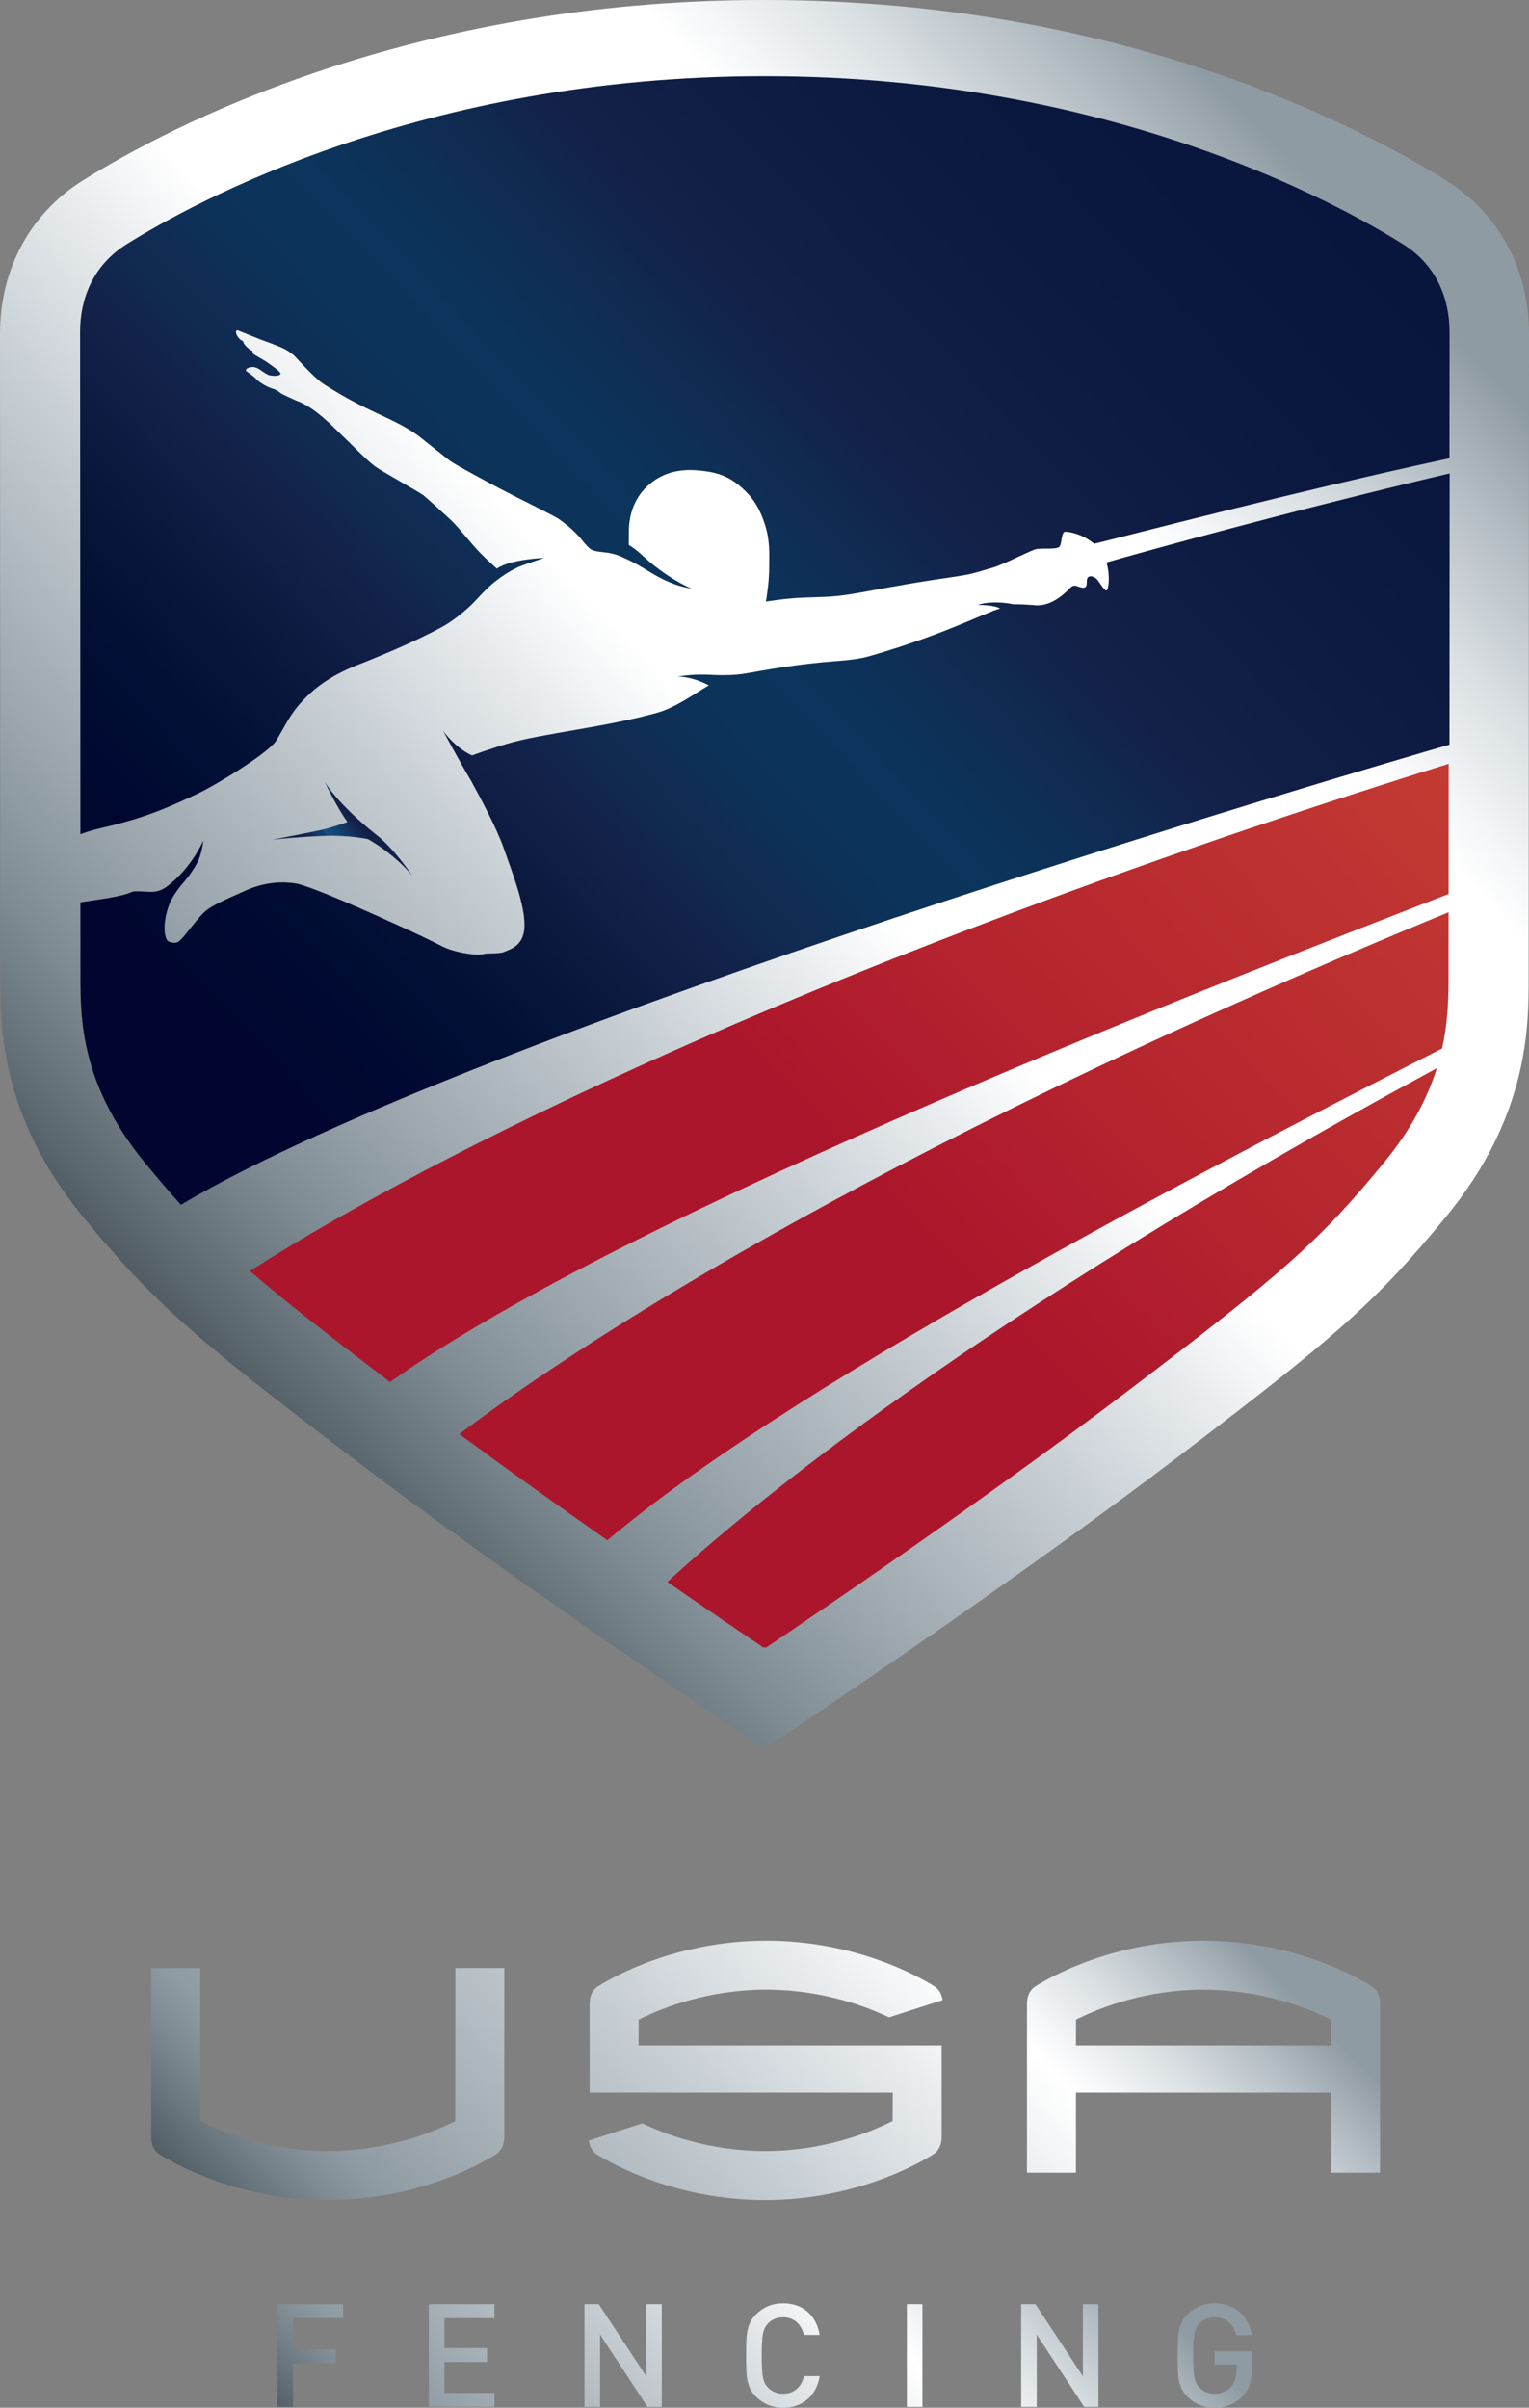 <?xml version="1.0" encoding="utf-8"?>
<!-- Generator: Adobe Illustrator 16.0.4, SVG Export Plug-In . SVG Version: 6.00 Build 0)  -->
<!DOCTYPE svg PUBLIC "-//W3C//DTD SVG 1.1//EN" "http://www.w3.org/Graphics/SVG/1.1/DTD/svg11.dtd">
<svg version="1.1" id="Layer_1" xmlns="http://www.w3.org/2000/svg" xmlns:xlink="http://www.w3.org/1999/xlink" x="0px" y="0px"
	 width="260.132px" height="409.51px" viewBox="0 0 260.132 409.51" enable-background="new 0 0 260.132 409.51"
	 xml:space="preserve">
<rect x="0" y="0" width="260.132" height="409.51" fill="#808080" stroke="none"/>
<g>
	<defs>
		<rect id="SVGID_1_" width="260.132" height="409.51"/>
	</defs>
	<clipPath id="SVGID_2_">
		<use xlink:href="#SVGID_1_"  overflow="visible"/>
	</clipPath>
	<g clip-path="url(#SVGID_2_)">
		<defs>
			<path id="SVGID_3_" d="M129.82,0C69.656,0.039,28.846,21.481,14.093,30.698C5.136,36.292,0,45.793,0,56.767
				c0,3.402,0.063,106.437,0.063,109.627c0,8.178,0,23.403,13.956,40.426c12.222,14.909,19.555,21.062,45.613,40.899
				c27.24,20.735,61.522,43.697,62.969,44.665l7.385,4.942l0.06-0.042l0.08,0.054l7.406-4.954
				c1.444-0.968,35.727-23.93,62.97-44.667c26.056-19.835,33.39-25.988,45.613-40.897c13.954-17.024,13.954-32.25,13.954-40.46
				c0-3.155,0.062-106.19,0.062-109.592c0-10.974-5.137-20.475-14.09-26.069C231.287,21.481,190.477,0.039,130.306,0H129.82z"/>
		</defs>
		<clipPath id="SVGID_4_">
			<use xlink:href="#SVGID_3_"  overflow="visible"/>
		</clipPath>
		
			<linearGradient id="SVGID_5_" gradientUnits="userSpaceOnUse" x1="0" y1="409.438" x2="1" y2="409.438" gradientTransform="matrix(209.209 -202.031 -202.031 -209.209 82759.281 85893.07)">
			<stop  offset="0" style="stop-color:#515C64"/>
			<stop  offset="0.019" style="stop-color:#5B676E"/>
			<stop  offset="0.099" style="stop-color:#808D94"/>
			<stop  offset="0.138" style="stop-color:#8F9BA3"/>
			<stop  offset="0.352" style="stop-color:#D6DCE0"/>
			<stop  offset="0.463" style="stop-color:#FFFFFF"/>
			<stop  offset="0.721" style="stop-color:#FFFFFF"/>
			<stop  offset="0.754" style="stop-color:#F2F4F6"/>
			<stop  offset="0.806" style="stop-color:#DAE0E3"/>
			<stop  offset="0.87" style="stop-color:#B7C0C6"/>
			<stop  offset="0.934" style="stop-color:#8F9BA3"/>
			<stop  offset="1" style="stop-color:#8F9BA3"/>
		</linearGradient>
		<polygon clip-path="url(#SVGID_4_)" fill="url(#SVGID_5_)" points="-148.579,143.48 134.605,-129.987 408.711,153.857 
			125.527,427.324 		"/>
	</g>
	<g clip-path="url(#SVGID_2_)">
		<defs>
			<path id="SVGID_6_" d="M117.666,100.106L117.666,100.106 M188.252,95.656c0.693,2.375,0.321,4.642,0.036,4.746
				c-0.066,0.025-0.123,0.035-0.229-0.036c-0.441-0.294-1.135-1.549-1.472-1.879c-0.38-0.373-1.107-0.684-1.508-0.274
				c-0.402,0.41,0.134,1.736-0.735,1.745c-0.298,0.003-0.568-0.082-0.825-0.168c-0.49-0.163-0.924-0.327-1.376,0.134
				c-0.688,0.702-3.093,3.276-6.049,3.017c-1.342-0.117-2.549-0.173-3.704-0.167c0,0-3.332-0.775-6.07,0.114
				c0,0,2.787-0.038,3.817,0.61c-2.938,0.862-9.532,4.444-22.137,8.082c-3.337,0.963-5.893,0.657-12.838,1.619
				c-8.285,1.148-8.207,1.634-12.233,1.634c-2.585,0-3.872-0.343-7.665,0.239c0,0,2.333-0.091,5.329,1.495
				c-2.373,1.355-5.581,3.769-8.856,4.681c-8.696,2.423-19.546,3.51-25.341,5.219c-2.98,0.88-6.11,2.017-6.11,2.017
				c-2.956-1.365-4.925-4.213-4.925-4.213s3.427,6.314,4.833,8.615c1.676,3.07,4.284,7.927,5.486,11.318
				c1.711,4.825,3.896,10.505,3.504,13.932c-0.298,2.598-2.065,3.253-3.521,3.806c-0.789,0.301-2.797,0.158-3.292,0.302
				c-1.393,0.407-5.3-0.325-7.132-1.285c-2.17-1.137-5.432-2.644-6.517-3.123c-1.084-0.48-13.289-6.156-17.907-7.479
				c-3.448-0.708-6.687,0.029-9.126,1.156c-1.469,0.679-5.188,2.186-6.656,3.379c-1.468,1.193-3.723,4.648-4.685,5.28
				c-0.591,0.389-1.52,0.026-1.716-0.066c-0.474-0.224-1.17-2.382,0.018-5.88c0.465-1.371,1.331-2.651,2.275-3.785
				c0.575-0.62,2.536-3.02,3.075-4.758c0.539-1.738,0.582-2.714,0.582-2.714s-1.921,4.627-6.259,7.867
				c-0.812,0.556-1.449,0.765-2.206,0.838c-0.391,0.037-0.989,0.002-1.597-0.033c-0.856-0.05-1.73-0.1-2.077,0.053
				c-2.077,0.917-5.532,1.244-8.768,1.771c0.004,6.517,0.007,11.012,0.007,12.227c0,7.525-0.018,18.659,10.941,32.027
				c2.173,2.65,4.163,4.989,6.152,7.186c50.678-30.068,201.974-74.244,215.826-78.255c0.01-15.402,0.021-32.581,0.028-46.125
				C219.065,87.004,194.184,93.973,188.252,95.656 M130.119,12.957c-0.08,0-0.158-0.002-0.238-0.002
				C71.656,12.992,32.785,34.51,21.521,41.547c-5.697,3.558-7.895,9.268-7.895,14.89c0,4.897,0.05,85.448,0.05,85.448
				c2.01-0.745,3.079-0.946,4.744-1.342c7.136-1.7,11.349-3.747,15.318-5.613c2.997-1.41,11.887-6.808,13.256-8.963
				c1.244-2.047,2.126-3.993,3.651-5.824c2.646-3.18,5.901-5.481,11.267-7.466c0.003-0.001,0.004-0.001,0.007-0.002
				c1.941-0.798,8.574-3.43,13.479-6.152c1.72-0.956,4.202-2.922,5.552-4.437c1.68-1.794,2.6-2.67,3.302-3.192
				c0.746-0.588,2.281-1.715,3.932-2.457c0.836-0.376,4.405-1.542,4.405-1.542s-5.663,0.177-8.064,1.811c0,0-2.373-2.06-3.98-3.922
				c-2.128-2.467-2.875-3.408-3.784-4.285c-1.223-1.138-4.001-3.681-4.74-4.264c-0.74-0.583-7.061-4.053-8.233-4.922
				c-1.503-1.115-4.231-3.998-5.843-5.5c-0.92-0.858-4.373-4.595-7.54-5.668c0,0-1.744-0.783-2.44-1.145
				c-0.401-0.209-0.76-0.668-1.513-0.868c-0.945-0.25-2.49-1.205-2.851-1.645c-0.439-0.536-1.741-1.382-1.741-1.382
				c-0.194-0.515,0.845-0.69,1.167-0.69c0.28,0,0.822,0.195,1.121,0.408c0.235,0.168,0.894,0.655,1.569,0.979
				c0.643,0.136,1.353,0.182,1.763,0.004c0.314-0.137,0.392-0.281-0.218-0.834c-0.267-0.242-1.48-1.127-1.895-1.403
				c-0.414-0.276-1.271-0.739-1.503-0.904c-0.207-0.148-0.888-0.36-0.888-0.785c0-0.082-0.002-0.149-0.034-0.188
				c-0.073-0.089-0.34-0.125-0.485-0.27c-0.18-0.18-0.981-0.72-1.116-1.399l0.001-0.001c-0.607-0.235-1.027-0.846-1.165-1.326
				c-0.122-0.424,0.173-0.55,0.257-0.515c0.086,0.035,2.834,1.159,3.769,1.514c0.427,0.162,1.199,0.439,1.998,0.741
				c0.944,0.358,1.925,0.75,2.413,1.03c0.902,0.515,1.46,1.048,1.46,1.048c0.813,0.845,3.549,3.931,5.179,4.932
				s3.436,2.185,6.923,3.901c3.487,1.715,6.801,3.011,9.394,5.079c0.162,0.128,4.424,3.534,5.006,3.967
				c0.915,0.682,6.791,3.819,8.492,4.72c2.453,1.302,8.04,4.02,9.887,5.076c2.533,1.788,3.617,3.092,4.143,3.764
				c1.152,1.476,1.626,1.589,1.881,1.671c0.496,0.161,0.598,0.175,2.089,0.344c0.765,0.087,1.404,0.261,2.041,0.471
				c0.421,0.163,2.396,0.958,4.619,2.342c1.195,0.743,3.427,2.121,5.85,2.854c1.207,0.364,2.087,0.471,2.088,0.471
				c-0.005,0-4.155-1.625-8.757-5.983c-0.531-0.502-1.313-1.055-1.938-1.442c0.002-0.633,0.027-1.282,0.019-2.09
				c-0.053-4.968,2.507-7.847,4.991-9.282c2.782-1.608,5.68-1.51,8.339-1.118c2.856,0.422,4.862,1.574,6.964,3.821
				c2.103,2.247,2.937,5.321,3.22,6.559c0.479,2.09,0.359,4.262,0.359,5.724c-0.002,2.517-0.282,4.179-0.555,6.022
				c0,0,3.368-0.564,6.317-0.673c3.514-0.13,4.909-0.074,8.19-0.598c3.309-0.528,7.698-1.465,14.303-2.466
				c6.122-0.927,5.156-0.664,9.84-2.062c2.046-0.611,6.479-2.986,7.392-3.137c1.134-0.188,3.391,0.108,3.877-0.388
				c0.487-0.499,0.263-2.552,1.017-2.559c0.611-0.007,2.892,0.353,4.908,2.05c6.133-1.492,33.678-8.746,60.447-14.543
				c0.008-11.344,0.013-19.694,0.013-21.504c0-5.622-2.198-11.332-7.896-14.89c-11.265-7.037-50.136-28.555-108.359-28.592
				C130.277,12.955,130.199,12.957,130.119,12.957"/>
		</defs>
		<clipPath id="SVGID_7_">
			<use xlink:href="#SVGID_6_"  overflow="visible"/>
		</clipPath>
		
			<linearGradient id="SVGID_8_" gradientUnits="userSpaceOnUse" x1="0" y1="409.451" x2="1" y2="409.451" gradientTransform="matrix(189.6 -183.095 -183.095 -189.6 74999.266 77836.93)">
			<stop  offset="0" style="stop-color:#00062F"/>
			<stop  offset="0.089" style="stop-color:#00062F"/>
			<stop  offset="0.153" style="stop-color:#000931"/>
			<stop  offset="0.223" style="stop-color:#031036"/>
			<stop  offset="0.296" style="stop-color:#0C193F"/>
			<stop  offset="0.351" style="stop-color:#132048"/>
			<stop  offset="0.392" style="stop-color:#112950"/>
			<stop  offset="0.457" style="stop-color:#0D3259"/>
			<stop  offset="0.521" style="stop-color:#0B355C"/>
			<stop  offset="0.587" style="stop-color:#0F2E55"/>
			<stop  offset="0.675" style="stop-color:#132048"/>
			<stop  offset="0.749" style="stop-color:#0F1C43"/>
			<stop  offset="0.884" style="stop-color:#0A173E"/>
			<stop  offset="1" style="stop-color:#08153C"/>
		</linearGradient>
		<polygon clip-path="url(#SVGID_7_)" fill="url(#SVGID_8_)" points="-82.291,105.58 134.193,-103.476 342.547,112.279 
			126.062,321.336 		"/>
	</g>
	<g clip-path="url(#SVGID_2_)">
		<defs>
			<path id="SVGID_9_" d="M59.115,139.806c0,0-2.458,0.904-4.404,1.335c-3.277,0.725-8.447,1.682-8.447,1.682
				c4.011-0.459,8.467-0.644,8.467-0.644c4.568-0.201,7.901,0.546,7.901,0.546c2.677,1.558,5.575,3.818,7.563,6.294
				c0,0-2.962-4.515-6.166-7.039c-6.603-5.203-8.791-9-8.791-9S57.456,137.595,59.115,139.806"/>
		</defs>
		<clipPath id="SVGID_10_">
			<use xlink:href="#SVGID_9_"  overflow="visible"/>
		</clipPath>
		
			<linearGradient id="SVGID_11_" gradientUnits="userSpaceOnUse" x1="0" y1="409.74" x2="1" y2="409.74" gradientTransform="matrix(9.733 -9.399 -9.399 -9.733 3902.208 4135.773)">
			<stop  offset="0" style="stop-color:#132048"/>
			<stop  offset="0.338" style="stop-color:#132048"/>
			<stop  offset="0.367" style="stop-color:#142850"/>
			<stop  offset="0.427" style="stop-color:#13365F"/>
			<stop  offset="0.481" style="stop-color:#103E68"/>
			<stop  offset="0.525" style="stop-color:#0E416B"/>
			<stop  offset="0.535" style="stop-color:#134673"/>
			<stop  offset="0.547" style="stop-color:#174A79"/>
			<stop  offset="0.56" style="stop-color:#194D7D"/>
			<stop  offset="0.574" style="stop-color:#1A4E80"/>
			<stop  offset="0.656" style="stop-color:#124571"/>
			<stop  offset="0.7" style="stop-color:#0E416B"/>
			<stop  offset="0.739" style="stop-color:#123A63"/>
			<stop  offset="0.851" style="stop-color:#14274F"/>
			<stop  offset="0.912" style="stop-color:#132048"/>
			<stop  offset="1" style="stop-color:#132048"/>
		</linearGradient>
		<polygon clip-path="url(#SVGID_10_)" fill="url(#SVGID_11_)" points="38.25,140.719 58.647,121.021 78.209,141.279 
			57.812,160.977 		"/>
	</g>
	<g clip-path="url(#SVGID_2_)">
		<defs>
			<path id="SVGID_12_" d="M47.203,391.892v17.47h2.65v-7.384h7.262v-2.381h-7.262v-5.323h8.514v-2.382H47.203z M72.956,391.892
				v17.47H84.12v-2.378h-8.514v-5.253h7.262v-2.354h-7.262v-5.104h8.514v-2.382H72.956z M109.939,391.892v12.269l-8.073-12.269
				h-2.429v17.47h2.65v-12.292l8.072,12.292h2.429v-17.47H109.939z M154.289,409.361h2.65v-17.47h-2.65V409.361z M184.236,391.892
				v12.269l-8.073-12.269h-2.429v17.47h2.65v-12.292l8.072,12.292h2.429v-17.47H184.236z M128.638,393.609
				c-1.717,1.719-1.693,3.657-1.693,7.019c0,3.362-0.024,5.3,1.693,7.017c1.202,1.204,2.773,1.865,4.588,1.865
				c3.165,0,5.644-1.89,6.232-5.373h-2.675c-0.417,1.766-1.619,2.993-3.558,2.993c-1.03,0-1.964-0.394-2.576-1.055
				c-0.858-0.933-1.055-1.938-1.055-5.447c0-3.508,0.197-4.515,1.055-5.448c0.612-0.661,1.546-1.054,2.576-1.054
				c1.938,0,3.115,1.226,3.532,2.994h2.7c-0.614-3.485-3.018-5.375-6.232-5.375C131.411,391.745,129.84,392.409,128.638,393.609
				 M202.047,393.609c-1.717,1.719-1.693,3.657-1.693,7.019c0,3.362-0.023,5.3,1.693,7.017c1.203,1.204,2.773,1.865,4.588,1.865
				c1.841,0,3.484-0.589,4.811-1.987c1.152-1.228,1.57-2.674,1.57-4.933v-2.674h-6.381v2.257h3.73v0.98
				c0,1.132-0.246,2.014-0.883,2.749c-0.687,0.785-1.693,1.228-2.848,1.228c-1.029,0-1.962-0.394-2.575-1.055
				c-0.858-0.933-1.055-1.938-1.055-5.447c0-3.508,0.196-4.489,1.055-5.423c0.613-0.662,1.546-1.079,2.575-1.079
				c1.963,0,3.24,1.129,3.682,3.041h2.674c-0.49-2.993-2.649-5.422-6.355-5.422C204.771,391.745,203.25,392.409,202.047,393.609"/>
		</defs>
		<clipPath id="SVGID_13_">
			<use xlink:href="#SVGID_12_"  overflow="visible"/>
		</clipPath>
		
			<linearGradient id="SVGID_14_" gradientUnits="userSpaceOnUse" x1="-9.765625e-04" y1="409.501" x2="0.999" y2="409.501" gradientTransform="matrix(92.783 -89.6 -89.6 -92.783 36773.863 38440.914)">
			<stop  offset="0" style="stop-color:#515C64"/>
			<stop  offset="0.019" style="stop-color:#5B676E"/>
			<stop  offset="0.099" style="stop-color:#808D94"/>
			<stop  offset="0.138" style="stop-color:#8F9BA3"/>
			<stop  offset="0.474" style="stop-color:#D6DCE0"/>
			<stop  offset="0.648" style="stop-color:#FFFFFF"/>
			<stop  offset="0.692" style="stop-color:#F2F4F6"/>
			<stop  offset="0.761" style="stop-color:#DAE0E3"/>
			<stop  offset="0.848" style="stop-color:#B7C0C6"/>
			<stop  offset="0.934" style="stop-color:#8F9BA3"/>
			<stop  offset="1" style="stop-color:#8F9BA3"/>
		</linearGradient>
		<polygon clip-path="url(#SVGID_13_)" fill="url(#SVGID_14_)" points="38.326,400.317 133.003,308.889 221.893,400.938 
			127.216,492.366 		"/>
	</g>
	<g clip-path="url(#SVGID_2_)">
		<defs>
			<path id="SVGID_15_" d="M113.531,269.064c9.75,6.73,16.404,11.183,16.404,11.183l0.174-0.122l0.175,0.122
				c0,0,34.914-23.357,62.019-43.991c25.745-19.597,32.102-25.043,43.207-38.591c4.742-5.786,7.422-11.15,8.943-15.986
				C166.071,223.972,127.039,256.604,113.531,269.064 M78.151,243.915c8.55,6.299,17.333,12.555,25.182,18.056
				c33.54-28.388,111.676-68.159,142.01-83.649c1.087-4.898,1.099-9.167,1.099-12.652c0-1.104,0.002-4.936,0.005-10.512
				C144.729,196.947,94.197,231.747,78.151,243.915 M42.529,216.186c5.685,4.916,12.989,10.619,23.816,18.873
				c42.204-29.91,144.526-69.172,180.103-83.012c0.003-6.115,0.008-13.786,0.012-22.135
				C121.067,169.009,59.691,205.103,42.529,216.186"/>
		</defs>
		<clipPath id="SVGID_16_">
			<use xlink:href="#SVGID_15_"  overflow="visible"/>
		</clipPath>
		
			<linearGradient id="SVGID_17_" gradientUnits="userSpaceOnUse" x1="0" y1="409.502" x2="1" y2="409.502" gradientTransform="matrix(148.635 -143.535 -143.535 -148.635 58863.812 61127.383)">
			<stop  offset="0" style="stop-color:#AC162C"/>
			<stop  offset="0.418" style="stop-color:#AC162C"/>
			<stop  offset="0.6" style="stop-color:#B4232E"/>
			<stop  offset="1" style="stop-color:#C33A32"/>
		</linearGradient>
		<polygon clip-path="url(#SVGID_16_)" fill="url(#SVGID_17_)" points="-32.593,202.456 148.053,28.008 321.582,207.702 
			140.936,382.15 		"/>
	</g>
	<g clip-path="url(#SVGID_2_)">
		<defs>
			<rect id="SVGID_18_" width="260.132" height="409.51"/>
		</defs>
		<clipPath id="SVGID_19_">
			<use xlink:href="#SVGID_18_"  overflow="visible"/>
		</clipPath>
		<g opacity="0.44" clip-path="url(#SVGID_19_)">
			<g>
				<defs>
					<rect id="SVGID_20_" x="59.636" y="140.854" width="0.064" height="0.074"/>
				</defs>
				<clipPath id="SVGID_21_">
					<use xlink:href="#SVGID_20_"  overflow="visible"/>
				</clipPath>
				<g clip-path="url(#SVGID_21_)">
					<defs>
						<path id="SVGID_22_" d="M59.7,140.854c0,0-0.033,0.038-0.064,0.074C59.654,140.907,59.662,140.898,59.7,140.854"/>
					</defs>
					<clipPath id="SVGID_23_">
						<use xlink:href="#SVGID_22_"  overflow="visible"/>
					</clipPath>
					
						<linearGradient id="SVGID_24_" gradientUnits="userSpaceOnUse" x1="0" y1="409.51" x2="1" y2="409.51" gradientTransform="matrix(245.818 -84.642 -84.642 -245.818 34669.617 100823.773)">
						<stop  offset="0" style="stop-color:#171D37"/>
						<stop  offset="0.247" style="stop-color:#171D37"/>
						<stop  offset="0.326" style="stop-color:#191F3D"/>
						<stop  offset="0.374" style="stop-color:#1B2142"/>
						<stop  offset="0.962" style="stop-color:#003B71"/>
						<stop  offset="1" style="stop-color:#003B71"/>
					</linearGradient>
					<polygon clip-path="url(#SVGID_23_)" fill="url(#SVGID_24_)" points="59.613,140.862 59.693,140.834 59.723,140.92 
						59.643,140.947 					"/>
				</g>
			</g>
		</g>
	</g>
	<g clip-path="url(#SVGID_2_)">
		<defs>
			<path id="SVGID_25_" d="M59.636,140.928c0.019-0.021,0.026-0.03,0.063-0.074C59.695,140.86,59.665,140.894,59.636,140.928
				 M59.699,140.854L59.699,140.854C59.699,140.854,59.699,140.854,59.699,140.854"/>
		</defs>
		<clipPath id="SVGID_26_">
			<use xlink:href="#SVGID_25_"  overflow="visible"/>
		</clipPath>
		
			<linearGradient id="SVGID_27_" gradientUnits="userSpaceOnUse" x1="0" y1="409.511" x2="1" y2="409.511" gradientTransform="matrix(263.91 -90.872 -90.872 -263.91 37198.566 108240.133)">
			<stop  offset="0" style="stop-color:#515C64"/>
			<stop  offset="0.033" style="stop-color:#5B676E"/>
			<stop  offset="0.167" style="stop-color:#808D94"/>
			<stop  offset="0.233" style="stop-color:#8F9BA3"/>
			<stop  offset="0.473" style="stop-color:#D6DCE0"/>
			<stop  offset="0.597" style="stop-color:#FFFFFF"/>
			<stop  offset="0.739" style="stop-color:#FFFFFF"/>
			<stop  offset="0.771" style="stop-color:#F2F4F6"/>
			<stop  offset="0.822" style="stop-color:#DAE0E3"/>
			<stop  offset="0.886" style="stop-color:#B7C0C6"/>
			<stop  offset="0.95" style="stop-color:#8F9BA3"/>
			<stop  offset="1" style="stop-color:#8F9BA3"/>
		</linearGradient>
		<polygon clip-path="url(#SVGID_26_)" fill="url(#SVGID_27_)" points="59.613,140.862 59.693,140.834 59.723,140.92 
			59.643,140.947 		"/>
	</g>
	<g clip-path="url(#SVGID_2_)">
		<defs>
			<rect id="SVGID_28_" width="260.132" height="409.51"/>
		</defs>
		<clipPath id="SVGID_29_">
			<use xlink:href="#SVGID_28_"  overflow="visible"/>
		</clipPath>
		<g opacity="0.44" clip-path="url(#SVGID_29_)">
			<g>
				<defs>
					<rect id="SVGID_30_" x="59.594" y="140.928" width="0.042" height="0.048"/>
				</defs>
				<clipPath id="SVGID_31_">
					<use xlink:href="#SVGID_30_"  overflow="visible"/>
				</clipPath>
				<g clip-path="url(#SVGID_31_)">
					<defs>
						<path id="SVGID_32_" d="M59.636,140.928C59.571,141.004,59.592,140.979,59.636,140.928"/>
					</defs>
					<clipPath id="SVGID_33_">
						<use xlink:href="#SVGID_32_"  overflow="visible"/>
					</clipPath>
					
						<linearGradient id="SVGID_34_" gradientUnits="userSpaceOnUse" x1="0.21" y1="409.51" x2="0.21" y2="409.51" gradientTransform="matrix(245.818 -84.642 -84.642 -245.818 34669.617 100823.773)">
						<stop  offset="0" style="stop-color:#171D37"/>
						<stop  offset="0.247" style="stop-color:#171D37"/>
						<stop  offset="0.326" style="stop-color:#191F3D"/>
						<stop  offset="0.374" style="stop-color:#1B2142"/>
						<stop  offset="0.962" style="stop-color:#003B71"/>
						<stop  offset="1" style="stop-color:#003B71"/>
					</linearGradient>
					<polygon clip-path="url(#SVGID_33_)" fill="url(#SVGID_34_)" points="59.548,140.936 59.629,140.908 59.659,140.996 
						59.578,141.024 					"/>
				</g>
			</g>
		</g>
	</g>
	<g clip-path="url(#SVGID_2_)">
		<defs>
			<path id="SVGID_35_" d="M59.636,140.928C59.571,141.003,59.592,140.98,59.636,140.928"/>
		</defs>
		<clipPath id="SVGID_36_">
			<use xlink:href="#SVGID_35_"  overflow="visible"/>
		</clipPath>
		
			<linearGradient id="SVGID_37_" gradientUnits="userSpaceOnUse" x1="0.281" y1="409.51" x2="0.281" y2="409.51" gradientTransform="matrix(263.91 -90.872 -90.872 -263.91 37198.566 108240.133)">
			<stop  offset="0" style="stop-color:#515C64"/>
			<stop  offset="0.033" style="stop-color:#5B676E"/>
			<stop  offset="0.167" style="stop-color:#808D94"/>
			<stop  offset="0.233" style="stop-color:#8F9BA3"/>
			<stop  offset="0.473" style="stop-color:#D6DCE0"/>
			<stop  offset="0.597" style="stop-color:#FFFFFF"/>
			<stop  offset="0.739" style="stop-color:#FFFFFF"/>
			<stop  offset="0.771" style="stop-color:#F2F4F6"/>
			<stop  offset="0.822" style="stop-color:#DAE0E3"/>
			<stop  offset="0.886" style="stop-color:#B7C0C6"/>
			<stop  offset="0.95" style="stop-color:#8F9BA3"/>
			<stop  offset="1" style="stop-color:#8F9BA3"/>
		</linearGradient>
		<polygon clip-path="url(#SVGID_36_)" fill="url(#SVGID_37_)" points="59.548,140.936 59.629,140.908 59.659,140.995 
			59.578,141.023 		"/>
	</g>
	<g clip-path="url(#SVGID_2_)">
		<defs>
			<path id="SVGID_38_" d="M77.47,334.727l-0.018,26.029l-0.486,0.237c-3.712,1.812-11.405,4.855-21.202,4.862H55.76h-0.004
				c-9.797-0.007-17.49-3.05-21.202-4.862l-0.486-0.237l-0.011-26.029h-8.336l0.002,28.777c-0.003,0.081-0.06,1.988,1.445,2.928
				c2.906,1.816,13.545,7.736,28.592,7.752c15.047-0.016,25.686-5.936,28.591-7.752c1.505-0.939,1.448-2.847,1.446-2.928
				l0.001-28.777H77.47z M183.068,343.503l0.484-0.237c3.714-1.812,11.406-4.855,21.202-4.862h0.005h0.004
				c9.797,0.007,17.489,3.05,21.203,4.862l0.485,0.237l0.018,4.388h-21.71h-21.71L183.068,343.503z M176.169,337.827
				c-1.506,0.939-1.448,2.847-1.446,2.928l-0.002,28.778h8.329V355.91h21.71h21.71v13.623h8.328l-0.002-28.778
				c0.003-0.081,0.062-1.988-1.445-2.928c-2.903-1.815-13.544-7.736-28.591-7.752C189.713,330.091,179.073,336.012,176.169,337.827
				 M101.756,337.827c-1.526,0.954-1.446,2.903-1.446,2.923l0.007,15.158h51.566l-0.019,4.846l-0.486,0.237
				c-3.712,1.812-11.405,4.855-21.2,4.863h-0.301c-9.405-0.061-16.84-2.91-20.613-4.714l-9.106,2.938
				c0.092,0.655,0.399,1.721,1.409,2.352c2.906,1.816,13.557,7.743,28.578,7.752c15.062-0.009,25.713-5.936,28.619-7.752
				c1.525-0.954,1.446-2.904,1.445-2.924l-0.006-15.616h-51.567l0.019-4.388l0.486-0.237c3.713-1.812,11.406-4.855,21.201-4.862h0.3
				c9.406,0.061,16.841,2.909,20.613,4.713l9.106-2.938c-0.093-0.657-0.398-1.721-1.408-2.352
				c-2.907-1.816-13.556-7.743-28.579-7.753C115.313,330.084,104.663,336.011,101.756,337.827"/>
		</defs>
		<clipPath id="SVGID_39_">
			<use xlink:href="#SVGID_38_"  overflow="visible"/>
		</clipPath>
		
			<linearGradient id="SVGID_40_" gradientUnits="userSpaceOnUse" x1="0" y1="409.51" x2="1" y2="409.51" gradientTransform="matrix(121.103 -116.948 -116.948 -121.103 47961.008 50003.523)">
			<stop  offset="0" style="stop-color:#515C64"/>
			<stop  offset="0.019" style="stop-color:#5B676E"/>
			<stop  offset="0.099" style="stop-color:#808D94"/>
			<stop  offset="0.138" style="stop-color:#8F9BA3"/>
			<stop  offset="0.513" style="stop-color:#D6DCE0"/>
			<stop  offset="0.707" style="stop-color:#FFFFFF"/>
			<stop  offset="0.742" style="stop-color:#F2F4F6"/>
			<stop  offset="0.797" style="stop-color:#DAE0E3"/>
			<stop  offset="0.865" style="stop-color:#B7C0C6"/>
			<stop  offset="0.934" style="stop-color:#8F9BA3"/>
			<stop  offset="1" style="stop-color:#8F9BA3"/>
		</linearGradient>
		<polygon clip-path="url(#SVGID_39_)" fill="url(#SVGID_40_)" points="3.622,351.359 133.91,225.54 256.898,352.898 
			126.61,478.717 		"/>
	</g>
	<g clip-path="url(#SVGID_2_)">
		<defs>
			<rect id="SVGID_41_" width="260.132" height="409.51"/>
		</defs>
		<clipPath id="SVGID_42_">
			<use xlink:href="#SVGID_41_"  overflow="visible"/>
		</clipPath>
		<g opacity="0.44" clip-path="url(#SVGID_42_)">
			<g>
				<defs>
					<rect id="SVGID_43_" x="57.457" y="141.239" width="0.066" height="0.076"/>
				</defs>
				<clipPath id="SVGID_44_">
					<use xlink:href="#SVGID_43_"  overflow="visible"/>
				</clipPath>
				<g clip-path="url(#SVGID_44_)">
					<defs>
						<path id="SVGID_45_" d="M57.523,141.239c0,0-0.034,0.039-0.066,0.076C57.476,141.293,57.484,141.284,57.523,141.239"/>
					</defs>
					<clipPath id="SVGID_46_">
						<use xlink:href="#SVGID_45_"  overflow="visible"/>
					</clipPath>
					
						<linearGradient id="SVGID_47_" gradientUnits="userSpaceOnUse" x1="0" y1="409.511" x2="1" y2="409.511" gradientTransform="matrix(253.269 -87.207 -87.207 -253.269 35716.398 103875.734)">
						<stop  offset="0" style="stop-color:#171D37"/>
						<stop  offset="0.247" style="stop-color:#171D37"/>
						<stop  offset="0.326" style="stop-color:#191F3D"/>
						<stop  offset="0.374" style="stop-color:#1B2142"/>
						<stop  offset="0.962" style="stop-color:#003B71"/>
						<stop  offset="1" style="stop-color:#003B71"/>
					</linearGradient>
					<polygon clip-path="url(#SVGID_46_)" fill="url(#SVGID_47_)" points="57.434,141.247 57.516,141.218 57.546,141.307 
						57.464,141.335 					"/>
				</g>
			</g>
		</g>
	</g>
	<g clip-path="url(#SVGID_2_)">
		<defs>
			<path id="SVGID_48_" d="M57.457,141.315c0.021-0.025,0.044-0.05,0.056-0.065C57.482,141.286,57.474,141.295,57.457,141.315
				 M57.513,141.25c0.003-0.003,0.007-0.007,0.01-0.011C57.523,141.24,57.519,141.244,57.513,141.25 M57.523,141.239L57.523,141.239
				"/>
		</defs>
		<clipPath id="SVGID_49_">
			<use xlink:href="#SVGID_48_"  overflow="visible"/>
		</clipPath>
		
			<linearGradient id="SVGID_50_" gradientUnits="userSpaceOnUse" x1="0" y1="409.511" x2="1" y2="409.511" gradientTransform="matrix(271.909 -93.626 -93.626 -271.909 38322.035 111516.883)">
			<stop  offset="0" style="stop-color:#515C64"/>
			<stop  offset="0.033" style="stop-color:#5B676E"/>
			<stop  offset="0.167" style="stop-color:#808D94"/>
			<stop  offset="0.233" style="stop-color:#8F9BA3"/>
			<stop  offset="0.473" style="stop-color:#D6DCE0"/>
			<stop  offset="0.597" style="stop-color:#FFFFFF"/>
			<stop  offset="0.739" style="stop-color:#FFFFFF"/>
			<stop  offset="0.771" style="stop-color:#F2F4F6"/>
			<stop  offset="0.822" style="stop-color:#DAE0E3"/>
			<stop  offset="0.886" style="stop-color:#B7C0C6"/>
			<stop  offset="0.95" style="stop-color:#8F9BA3"/>
			<stop  offset="1" style="stop-color:#8F9BA3"/>
		</linearGradient>
		<polygon clip-path="url(#SVGID_49_)" fill="url(#SVGID_50_)" points="57.434,141.247 57.516,141.218 57.546,141.307 
			57.464,141.335 		"/>
	</g>
	<g clip-path="url(#SVGID_2_)">
		<defs>
			<rect id="SVGID_51_" width="260.132" height="409.51"/>
		</defs>
		<clipPath id="SVGID_52_">
			<use xlink:href="#SVGID_51_"  overflow="visible"/>
		</clipPath>
		<g opacity="0.44" clip-path="url(#SVGID_52_)">
			<g>
				<defs>
					<rect id="SVGID_53_" x="57.414" y="141.315" width="0.043" height="0.05"/>
				</defs>
				<clipPath id="SVGID_54_">
					<use xlink:href="#SVGID_53_"  overflow="visible"/>
				</clipPath>
				<g clip-path="url(#SVGID_54_)">
					<defs>
						<path id="SVGID_55_" d="M57.457,141.315C57.39,141.393,57.411,141.368,57.457,141.315"/>
					</defs>
					<clipPath id="SVGID_56_">
						<use xlink:href="#SVGID_55_"  overflow="visible"/>
					</clipPath>
					
						<linearGradient id="SVGID_57_" gradientUnits="userSpaceOnUse" x1="0.21" y1="409.511" x2="0.21" y2="409.511" gradientTransform="matrix(253.269 -87.207 -87.207 -253.269 35716.398 103875.734)">
						<stop  offset="0" style="stop-color:#171D37"/>
						<stop  offset="0.247" style="stop-color:#171D37"/>
						<stop  offset="0.326" style="stop-color:#191F3D"/>
						<stop  offset="0.374" style="stop-color:#1B2142"/>
						<stop  offset="0.962" style="stop-color:#003B71"/>
						<stop  offset="1" style="stop-color:#003B71"/>
					</linearGradient>
					<polygon clip-path="url(#SVGID_56_)" fill="url(#SVGID_57_)" points="57.366,141.323 57.45,141.294 57.481,141.385 
						57.397,141.414 					"/>
				</g>
			</g>
		</g>
	</g>
	<g clip-path="url(#SVGID_2_)">
		<defs>
			<path id="SVGID_58_" d="M57.457,141.315C57.389,141.393,57.411,141.369,57.457,141.315"/>
		</defs>
		<clipPath id="SVGID_59_">
			<use xlink:href="#SVGID_58_"  overflow="visible"/>
		</clipPath>
		
			<linearGradient id="SVGID_60_" gradientUnits="userSpaceOnUse" x1="0.28" y1="409.51" x2="0.28" y2="409.51" gradientTransform="matrix(271.909 -93.626 -93.626 -271.909 38322.035 111516.883)">
			<stop  offset="0" style="stop-color:#515C64"/>
			<stop  offset="0.033" style="stop-color:#5B676E"/>
			<stop  offset="0.167" style="stop-color:#808D94"/>
			<stop  offset="0.233" style="stop-color:#8F9BA3"/>
			<stop  offset="0.473" style="stop-color:#D6DCE0"/>
			<stop  offset="0.597" style="stop-color:#FFFFFF"/>
			<stop  offset="0.739" style="stop-color:#FFFFFF"/>
			<stop  offset="0.771" style="stop-color:#F2F4F6"/>
			<stop  offset="0.822" style="stop-color:#DAE0E3"/>
			<stop  offset="0.886" style="stop-color:#B7C0C6"/>
			<stop  offset="0.95" style="stop-color:#8F9BA3"/>
			<stop  offset="1" style="stop-color:#8F9BA3"/>
		</linearGradient>
		<polygon clip-path="url(#SVGID_59_)" fill="url(#SVGID_60_)" points="57.365,141.323 57.45,141.294 57.481,141.385 
			57.396,141.414 		"/>
	</g>
</g>
</svg>
